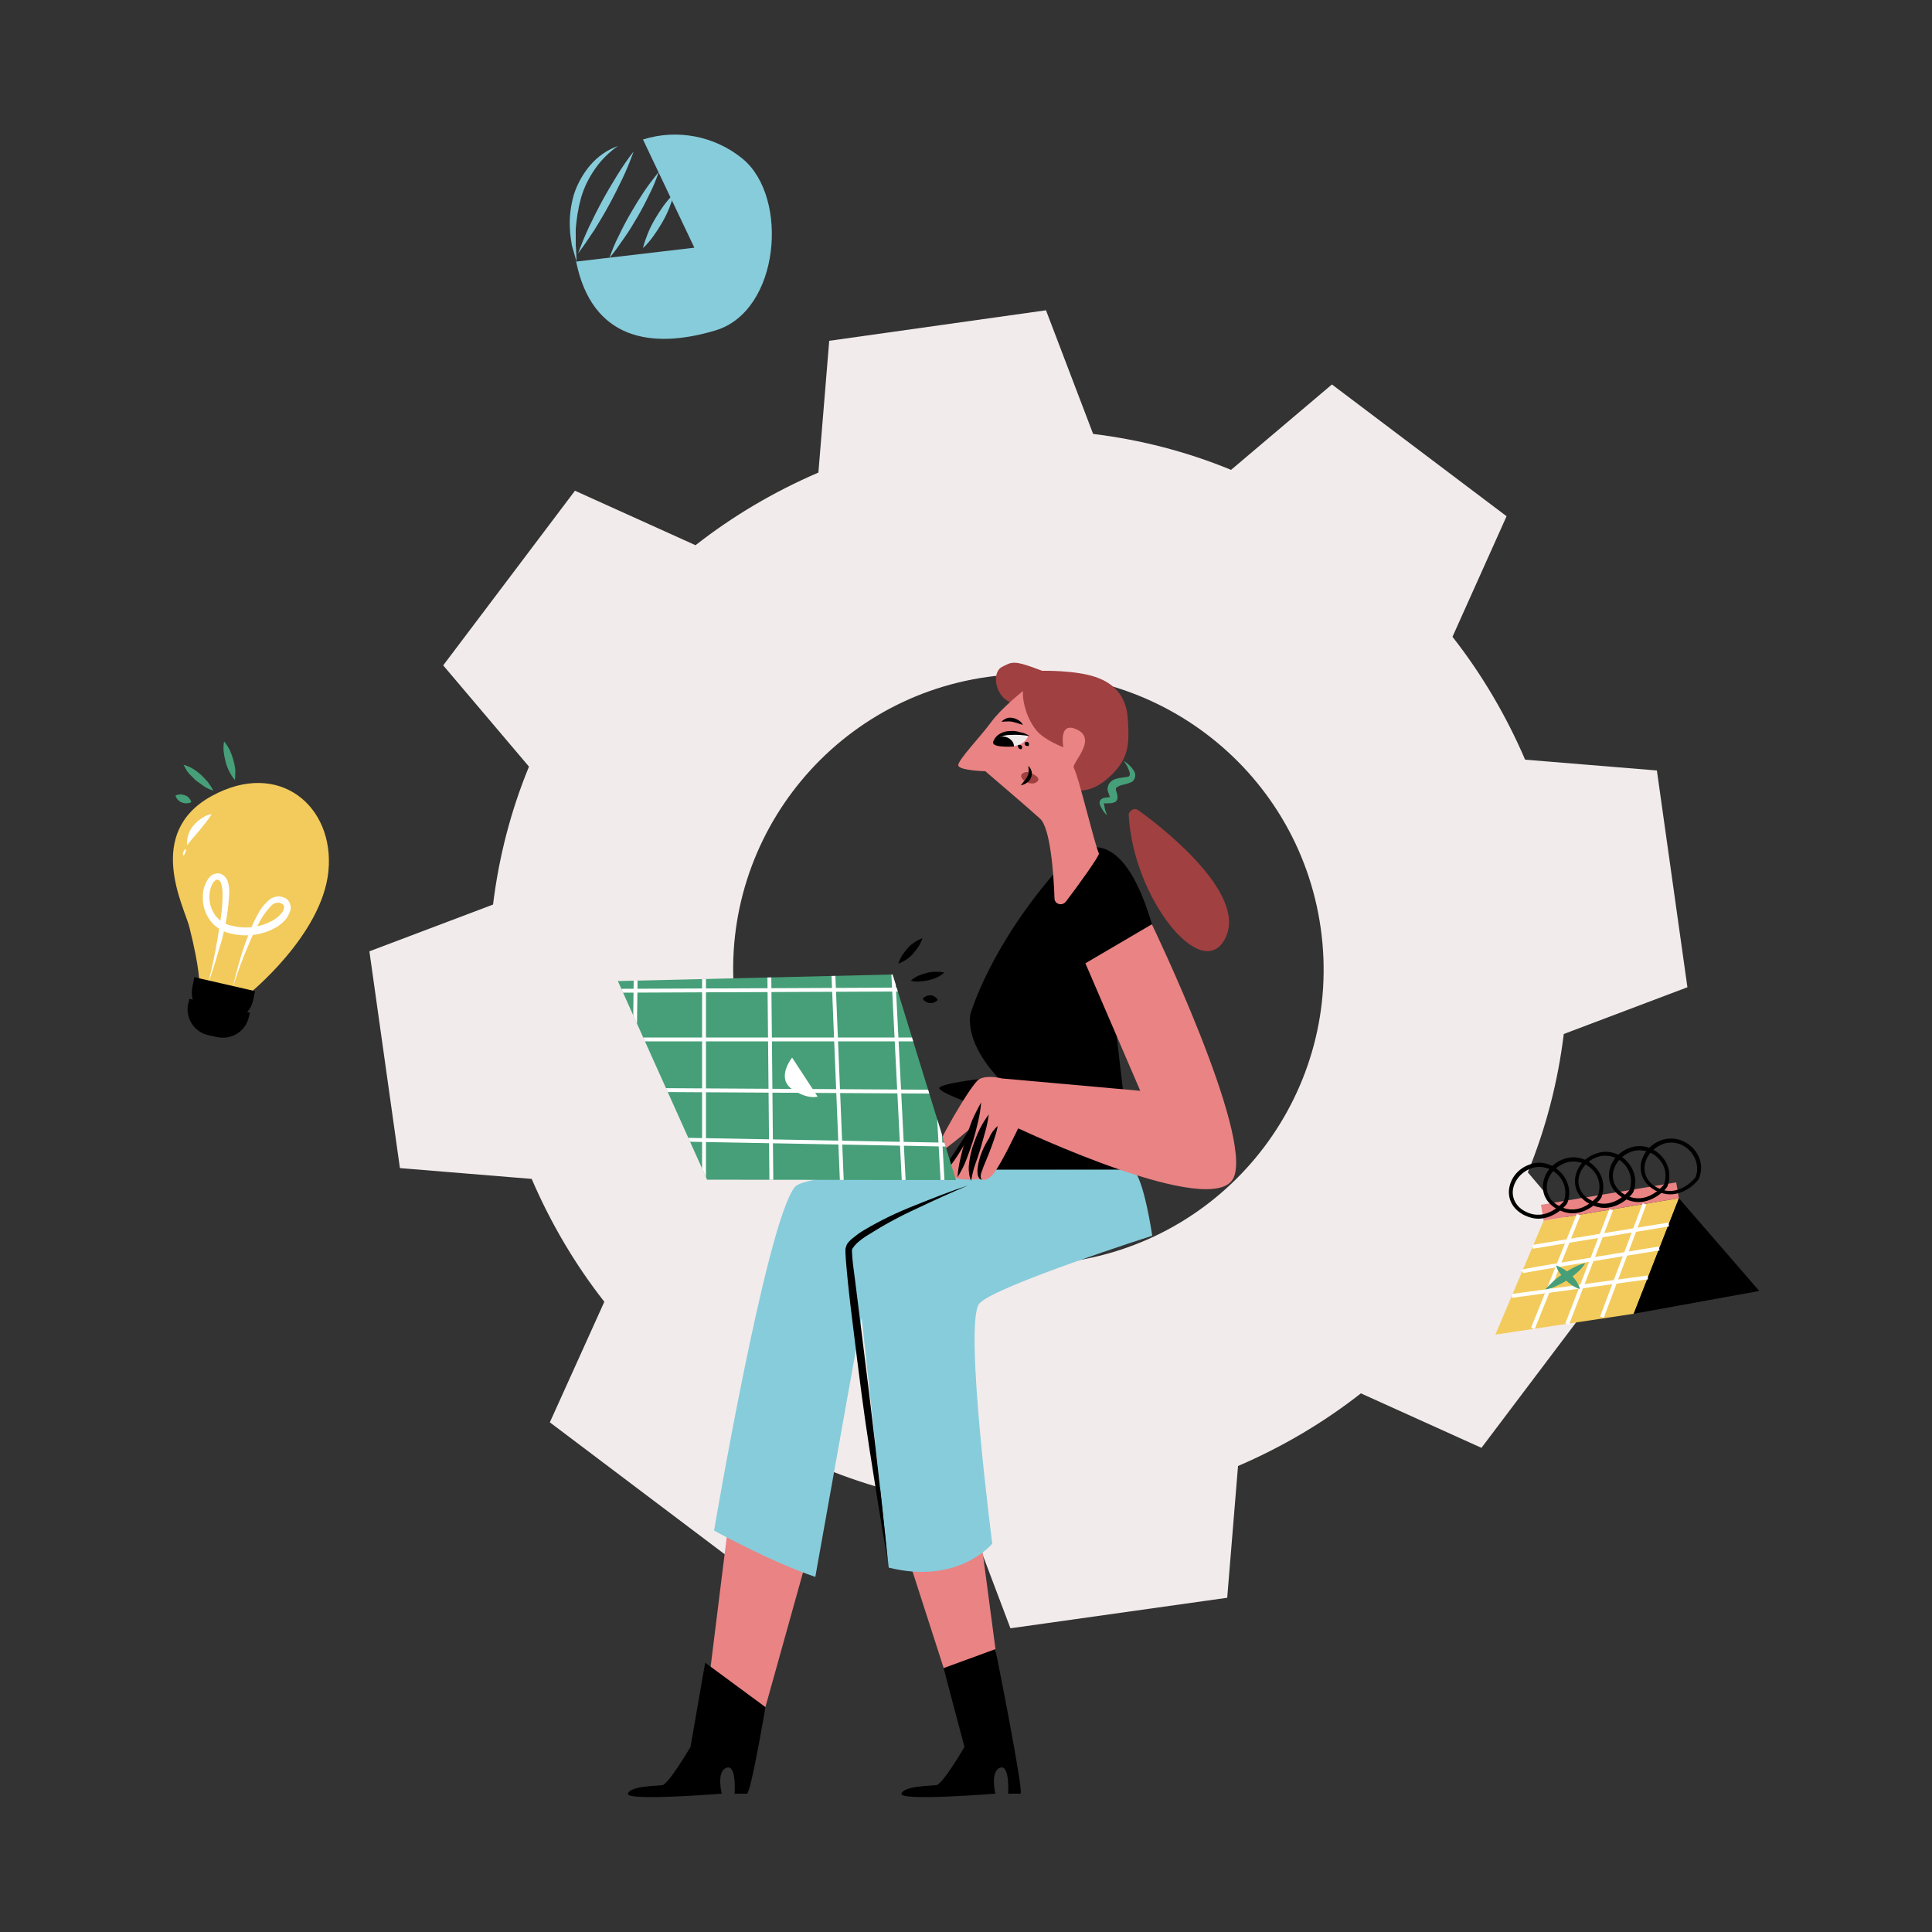 <svg xmlns="http://www.w3.org/2000/svg" xmlns:xlink="http://www.w3.org/1999/xlink" xml:space="preserve" id="Layer_1" x="0" y="0" class="show_show__wrapper__graphic__5Waiy" version="1.1" viewBox="0 0 500 500"><rect x="0" y="0" width="500" height="500" fill="#333333" stroke="none"/><style>.st0{fill:#f2ebeb}.st1{fill:#ea8383}.st2{fill:#000001}.st3{fill:#a04040}.st4{fill:#469f78}.st5{fill:#87ccdb}.st6{fill:#fff}.st8{fill:#f3cb5c}</style><path id="gear" d="M282.9 112.3c12.3 1.5 24.3 4.6 35.7 9.3l26.1-22.1 45.2 34.1-14 31.2c7.6 9.7 13.9 20.4 18.8 31.8l34.1 2.8 7.9 56.1-32 12.1c-1.5 12.3-4.6 24.3-9.3 35.8l22.1 26.1-34.1 45.2-31.2-14.1c-9.7 7.6-20.4 13.9-31.8 18.8l-2.8 34.1-56.1 7.9-12.1-32c-12.3-1.5-24.3-4.6-35.8-9.3l-26.1 22.1-45.2-34.1 14.1-31.2c-7.6-9.7-13.9-20.4-18.8-31.8l-34.1-2.8-7.9-56.1 32-12.1c1.5-12.3 4.6-24.3 9.3-35.7l-22.2-26.2 34.1-45.2 31.2 14.1c9.7-7.6 20.4-13.9 31.8-18.8l2.8-34.1 56.1-7.9 12.2 32zm-27.4 62.9c-41.8 5.9-70.9 44.5-65 86.3s44.5 70.9 86.3 65 70.9-44.5 65-86.3c-5.9-41.7-44.5-70.8-86.3-65z" class="st0"/><g id="character"><path d="m231.3 391.6 15.6 48.4 11.9-4.4-6.1-46zm-20.4 4.3-14.6 52.3-13.7-6.3 7.8-62.8z" class="st1"/><path d="M257.6 426.8s7.5 37.4 6.5 37.4h-3.2s.5-7.7-2.1-6.7-1.2 6.7-1.2 6.7-24.9 2-24.3 0 7.3-2 9-2.2 7.3-9.9 7.3-9.9l-5.4-20.4 13.4-4.9zm-59.5 15s-3.8 22.4-4.8 22.4h-3.2s.6-7.7-2.1-6.7-1.2 6.7-1.2 6.7-24.9 2-24.3 0 7.3-2 8.9-2.2 7.3-9.9 7.3-9.9l3.8-21.8 15.6 11.5zM289 268.2l4 34.5-49.1.2s15.5-22.7 14.1-24.3-7.8-8.6-6.9-16c0 0 4.9-17.8 23.5-38.6 0 0 13.8-17.7 23.5 15.1 0 .1.7 0-9.1 29.1z" class="st2"/><path d="M269.7 173.6s8.5-.2 13.8 1.6 8.1 5.4 8.4 11.1c.4 6 .2 9.7-3.8 13.8s-8.8 6.6-15.5 2.1-6.4-18.7-10.8-20.3-5.2-7.9-2.5-9.3 3.1-1.8 10.4 1z" class="st3"/><path d="M275.8 233.4c-.6.7-1.6.8-2.3.3-.4-.3-.6-.7-.6-1.2-.2-6.5-1.1-18.2-3.7-20.6S255 199.6 255 199.6s-6.8-.2-7-1.5 5.8-7.5 8.5-11.2c2.7-3.7 8.3-8.1 8.3-8.1-.3.7.1 6.1 3.4 10.2 2 2.5 7 4.4 7 4.4s-1.4-7.1 3.7-4.5-1.7 8.7-1 9.8c1.3 2.4 5.2 19.2 6.5 22.2.1.7-5.9 9-8.6 12.5z" class="st1"/><path d="M266.6 200c-.7-.4-1.7-.2-2.2.4-.8 1.2 2.3 3.2 3.9 2s-1.7-2.4-1.7-2.4z" class="st3"/><path d="M266.1 198.2c.9.8 1.2 2 .7 3.1-.2.5-.6 1-1.1 1.3-.2.2-.5.3-.7.4-.3.1-.5.2-.8.2.2-.2.3-.4.5-.6.1-.2.3-.4.5-.6.3-.4.5-.7.7-1.1.2-.4.3-.8.3-1.3 0-.4 0-.9-.1-1.4z" class="st2"/><path d="M290.8 196.9c.8.5 1.5 1.1 2.1 1.8.3.4.6.8.8 1.3.2.6.1 1.4-.3 1.9-.2.3-.5.5-.8.6s-.5.2-.8.3l-1.2.3c-.4.1-.8.2-1.1.4-.2.1-.5.2-.6.4l-.1.1v.4c.1.4.2.8.3 1.1l.1.5v.7c-.1.3-.2.5-.4.7-.1.1-.2.2-.3.2l-.3.1c-.5.2-1.1.2-1.6.2h-.9s0-.2 0 0 0 .4.1.6c.1.9.4 1.7.7 2.5-.7-.6-1.2-1.4-1.6-2.2-.1-.2-.2-.5-.3-.7-.1-.4 0-.9.3-1.2.3-.2.6-.4.9-.4.2-.1.5-.1.7-.1.3 0 .7-.1 1-.2h-.1l-.1.1-.1-.2c-.2-.4-.3-.9-.5-1.4-.1-.3-.1-.7 0-1 .1-.4.2-.8.5-1.1.4-.5.9-.8 1.5-1 .5-.1.9-.3 1.4-.3l1.3-.2c.3 0 .5-.1.8-.2.1-.1.2-.2.2-.6 0-.4-.2-.7-.3-1.1-.3-.9-.8-1.6-1.3-2.3z" class="st4"/><path d="M294.6 209.7s28.5 19.8 22.7 32.7-24.2-9.9-25.2-31.7c-.1-.1 1-2.1 2.5-1z" class="st3"/><path d="M264.7 187.6c-.9-.3-1.8-.6-2.7-.8-.4-.1-.9-.1-1.3-.1-.5 0-1 .1-1.5.1.3-.4.8-.7 1.3-.9s1.1-.2 1.6-.1 1 .3 1.5.6.9.7 1.1 1.2z" class="st2"/><path d="M253.5 337.3c4.1-4.5 44.7-17.5 44.7-17.5s-2.2-15.1-5-17.1h-34.3s-49.5 0-53.2 4.5c-7.4 9.2-20.9 88.9-20.9 88.9s14.4 8 26.2 12l12-67.1 7 64.7c18.1 4.5 26.8-6.2 26.8-6.2s-7.5-57.7-3.3-62.2z" class="st5"/><path d="M250.5 306.8c-4.5 1.9-8.9 3.9-13.3 6-4.4 2-8.6 4.3-12.7 6.9-1 .6-1.9 1.3-2.8 2.1-.4.4-.7.8-1 1.2-.1.2-.2.3-.2.5v.7c.1 2.3.5 4.8.8 7.2l1.8 14.4c1.2 9.6 2.4 19.3 3.5 28.9s2.2 19.3 3.1 29c-1.7-9.6-3.2-19.2-4.7-28.8s-2.7-19.2-3.9-28.9c-.6-4.8-1.2-9.6-1.7-14.5-.2-2.4-.5-4.8-.6-7.3v-1c.1-.4.2-.8.4-1.2.4-.6.9-1.1 1.4-1.5 1-.8 2-1.6 3.1-2.2 4.2-2.5 8.6-4.6 13.2-6.4 4.5-1.8 9-3.6 13.6-5.1zm.6-21.3s-7.5-2.6-8-3.8 10.8-2.5 10.8-2.5l-2.8 6.3z" class="st2"/><path d="M259.3 279.1s-3.8-1-5.9.2-11.7 18-11.2 19.1 10-7.3 10-7.3-3.5 7.8-7.9 12.6c-1.4 1.6 3.3 1.2 3.3 1.2s1.2.7 6 .2c0 0 1.6 1.2 3.7-1.6s6.2-11.5 6.2-11.5l15.7 4.8c0 .1-14.2-9.7-19.9-17.7z" class="st1"/><path d="M258.2 291.4c-.2 1.3-.6 2.5-1 3.7s-.9 2.4-1.3 3.5l-1.4 3.4c-.2.6-.4 1.1-.6 1.7-.1.3-.1.6-.1.8 0 .3.1.6.3.8-.4 0-.7-.3-.8-.6-.2-.3-.3-.7-.3-1-.1-.7 0-1.3.1-2 .2-1.3.6-2.6 1.1-3.8.5-1.2 1.1-2.3 1.8-3.4.4-1.1 1.2-2.2 2.2-3.1zm-2.3-3c-.2 1.5-.5 3-.9 4.4s-.8 2.9-1.2 4.3-.9 2.8-1.4 4.2c-.5 1.4-.8 2.8-1.1 4.3-.6-1.5-.7-3.1-.5-4.6s.5-3 1-4.5c.5-1.4 1-2.8 1.7-4.2.7-1.4 1.5-2.7 2.4-3.9zm-2-3.1c-.1 1.7-.4 3.4-.8 5.1-.4 1.7-.8 3.3-1.3 4.9s-1.1 3.2-1.7 4.8c-.6 1.6-1.4 3.1-2.3 4.6.1-1.7.4-3.4.8-5.1.4-1.7.8-3.3 1.3-4.9s1.1-3.2 1.7-4.8c.7-1.6 1.5-3.1 2.3-4.6z" class="st2"/><g id="device"><path d="m183 305.3-23.1-51.4 71.1-1.7 16.4 53.2z" class="st4"/><path d="m205 273.7 6.6 10.1s-2.6.9-6.7-2 .1-8.1.1-8.1z" class="st6"/><defs><path id="SVGID_1_" d="m183 305.3-23.1-51.4 71.1-1.7 16.4 53.2z"/></defs><clipPath id="SVGID_2_"><use xlink:href="#SVGID_1_" overflow="visible"/></clipPath><g clip-path="url(#SVGID_2_)"><path d="M143.4 334c-.3 0-.5-.2-.5-.5l7.5-184.3c0-.3.2-.5.5-.5s.5.2.5.5l-7.5 184.3c0 .3-.2.6-.5.5 0 .1 0 0 0 0zm20.1 0c-.3 0-.5-.2-.5-.5l2.3-183.9c0-.3.2-.5.5-.5s.5.2.5.5l-2.3 184c0 .2-.2.5-.5.4zm18.7 0c-.3 0-.5-.2-.5-.5V149.6c0-.3.2-.5.5-.5s.5.2.5.5v183.9c0 .3-.3.5-.5.5zm17.7 0c-.3 0-.5-.2-.5-.5l-1.8-184c0-.3.2-.5.5-.5s.5.2.5.5l1.8 184c0 .3-.2.5-.5.5zm19.1 0c-.3 0-.5-.2-.5-.5L211 149.7c0-.3.2-.5.5-.5s.5.2.5.5l7.5 183.9c0 .2-.2.4-.5.4zm16.3.1c-.3 0-.5-.2-.5-.5l-9.3-183.9c0-.3.2-.5.5-.5s.5.1.5.4v.1l9.3 183.9c0 .2-.2.5-.5.5zm10.2 0c-.3 0-.5-.2-.5-.5l-10.3-183.9c0-.3.2-.5.5-.5s.5.1.5.4v.1L246 333.6c0 .2-.2.5-.5.5zm8.9 0c-.3 0-.5-.2-.5-.5l-7.5-183.9c0-.3.2-.5.5-.5s.5.2.5.5l7.5 183.9c0 .2-.2.5-.5.5z" class="st6"/><path d="M326.5 207H85.8c-.3 0-.5-.2-.5-.5s.2-.5.5-.5h240.7c.3 0 .5.2.5.5s-.3.5-.5.5zm-2.8-9.1-237.6-2.3c-.3 0-.5-.2-.5-.5s.2-.5.5-.5l237.6 2.3c.3 0 .5.2.5.5 0 .2-.2.4-.5.5zM270 183.1H86.1c-.3 0-.5-.2-.5-.5s.2-.5.5-.5H270c.3 0 .5.2.5.5 0 .2-.2.4-.5.5zM86 170.8c-.3 0-.5-.2-.5-.5s.2-.5.5-.5l184-1.3c.3 0 .5.2.5.5s-.2.5-.5.5l-184 1.3zm.1-10.2c-.3 0-.5-.2-.5-.5s.2-.5.5-.5l183.9-5.7c.3 0 .5.2.5.5s-.2.5-.5.5l-183.9 5.7zm.1-11.1c-.3 0-.5-.2-.5-.5s.2-.5.5-.5l183.9-7.1c.3 0 .5.2.5.5s-.2.5-.5.5l-183.9 7.1zm0-7.1c-.3 0-.5-.2-.5-.5s.2-.5.5-.5l183.9-7.8c.3 0 .5.2.5.5s-.2.5-.5.5l-183.9 7.8zm0-8.9c-.3 0-.5-.2-.5-.5s.2-.5.5-.5l183.9-5.7c.3 0 .5.2.5.5s-.2.5-.5.5l-183.9 5.7zM371 299.1l-302.9-5.7c-.3 0-.5-.2-.5-.5s.2-.5.5-.5l302.9 5.7c.3 0 .5.2.5.5s-.2.5-.5.5zm0-15.3L68.7 282c-.3 0-.5-.2-.5-.5s.2-.5.5-.5l302.3 1.8c.3 0 .5.2.5.5s-.2.5-.5.5zm0-14.3H68.7c-.3 0-.5-.2-.5-.5s.2-.5.5-.5H371c.3 0 .5.2.5.5s-.2.5-.5.5zM68.6 257.3c-.3 0-.5-.2-.5-.5s.2-.5.5-.5L371 255c.3 0 .5.2.5.5s-.2.5-.5.5l-302.4 1.3zm.1-10.3c-.3 0-.5-.2-.5-.5s.2-.5.5-.5l302.3-5.7c.3 0 .5.2.5.5s-.2.5-.5.5L68.7 247zm.1-11c-.3 0-.5-.2-.5-.5s.2-.5.5-.5l302.3-7.1c.3 0 .5.2.5.5s-.2.5-.5.5L68.8 236zm0-7.1c-.3 0-.5-.2-.5-.5s.2-.5.5-.5l302.3-7.9c.3 0 .5.2.5.5s-.2.5-.5.5l-302.3 7.9zm0-9c-.3 0-.5-.2-.5-.5s.2-.5.5-.5l302.3-5.7c.3 0 .5.2.5.5s-.2.5-.5.5l-302.3 5.7z" class="st6"/><path d="M258.3 341.2c-.3 0-.5-.2-.5-.5l7.5-184.3c0-.3.2-.5.5-.5s.5.2.5.5l-7.5 184.3c0 .3-.2.5-.5.5zm20.1 0c-.3 0-.5-.2-.5-.5l2.3-183.9c0-.3.2-.5.5-.5s.5.2.5.5l-2.3 183.9c0 .3-.2.5-.5.5zm18.7 0c-.3 0-.5-.2-.5-.5V156.8c0-.3.2-.5.5-.5s.5.2.5.5v183.9c0 .3-.3.5-.5.5zm17.7 0c-.3 0-.5-.2-.5-.5l-1.8-184c0-.3.2-.5.5-.5s.5.2.5.4l1.8 184c0 .4-.2.6-.5.6zm19.1 0c-.3 0-.5-.2-.5-.5L326 156.8c0-.3.2-.5.5-.5s.5.2.5.5l7.5 183.9c0 .3-.2.5-.6.5zm16.3.1c-.3 0-.5-.2-.5-.5l-9.3-183.9c0-.3.2-.5.5-.5s.5.2.5.4l9.3 183.9c0 .3-.2.5-.5.6zm10.2 0c-.3 0-.5-.2-.5-.5l-10.3-183.9c0-.3.2-.5.5-.5s.5.2.5.5l10.3 183.9c0 .2-.2.4-.5.5.1 0 .1 0 0 0zm8.9 0c-.3 0-.5-.2-.5-.5l-7.5-183.9c0-.3.2-.5.5-.5s.5.2.5.5l7.5 183.9c0 .2-.2.4-.5.5z" class="st6"/></g></g><path d="M232.5 249.4c.2-.8.6-1.5 1-2.2.4-.6.9-1.2 1.4-1.8s1.1-1.1 1.7-1.5c.7-.5 1.4-.8 2.1-1.1-.2.8-.6 1.5-1 2.2-.4.6-.9 1.2-1.4 1.8s-1.1 1.1-1.7 1.5c-.6.4-1.3.8-2.1 1.1zm3.2 4.4c.6-.5 1.3-1 2-1.3s1.4-.5 2.1-.7c.7-.2 1.5-.3 2.2-.3.8 0 1.6 0 2.4.2-.6.5-1.3 1-2 1.3-1.4.6-2.8.9-4.4 1-.8.1-1.5 0-2.3-.2zm3.1 4.6c.3-.3.7-.5 1.1-.7.3-.1.7-.1 1-.1s.7.1.9.3c.4.2.7.5.9.9-.3.3-.7.5-1.1.7-.7.2-1.4.1-1.9-.2-.4-.2-.7-.5-.9-.9z" class="st2"/><path d="M298.1 239.2s26.1 54.1 21.2 65.5-55.8-12.7-55.8-12.7l-4.2-12.9 35.8 3.2-14.2-33 17.2-10.1z" class="st1"/><path d="M266.1 190.5s-6.5-2.8-9 1.8c0 0 6.8 2.8 9-1.8z" class="st0"/><path d="M266.5 190.5c-1.7-.3-3.4-.4-5.1-.3-1.7 0-3.3.7-4.4 2 .2-.9.8-1.7 1.6-2.2.8-.5 1.7-.8 2.7-.8.9-.1 1.8 0 2.7.3.9.1 1.7.5 2.5 1zm-.4 2.6c-.1 0-.3-.1-.5-.1-.1 0-.2 0-.2-.1-.2-.2-.3-.5-.2-.7.2-.2.6-.3.9-.1.1.1.2.2.2.4 0 .3 0 .5-.2.6zm-1.8.8c-.3 0-.5-.1-.7-.3-.1-.1-.1-.3-.2-.7.2-.1.4-.2.6-.1.2 0 .3.1.4.2.2.2.2.6-.1.9z" class="st2"/><path d="M257.5 191.4c.9-.8 2.2-1 3.3-.5 1.8.9 1.6 2.3 1.6 2.3s-7.3.5-4.9-1.8z" class="st2"/></g><g id="light"><path d="M51.6 254.8s.2-3.8-2.6-14.9c-1.3-5.2-11.7-24.3 5.8-33.9s31.8 2.7 30.2 19.4-20.9 32.1-20.9 32.1l-12.5-2.7z" class="st8"/><path d="M53.9 254.5c.9-3.9 1.8-7.7 2.4-11.6.3-1.9.7-3.9.9-5.8.3-1.9.4-3.9.4-5.8 0-.9-.1-1.8-.4-2.7-.1-.4-.3-.7-.5-.8s-.4-.2-.7-.1c-.4.1-1 .8-1.3 1.6s-.5 1.7-.5 2.6c-.1 1.8.5 3.5 1.5 5 1.1 1.4 2.6 2.4 4.4 2.7 3.6.9 7.4.4 10.7-1.5.8-.5 1.4-1 2-1.7.5-.5.8-1.2.7-1.9-.1-.3-.3-.5-.5-.6s-.3-.2-.5-.2c-.2-.1-.3-.1-.5-.1-.8 0-1.5.4-2 1-1.3 1.4-2.4 3-3.2 4.7-.9 1.7-1.8 3.5-2.5 5.3-1.6 3.6-2.9 7.3-4.1 11.1.9-3.9 1.9-7.7 3.2-11.4.7-1.9 1.4-3.7 2.2-5.5.4-.9.9-1.8 1.4-2.7s1.2-1.8 1.9-2.5c.4-.4.8-.8 1.3-1.1.6-.3 1.2-.5 1.8-.5.3 0 .6 0 .9.1l.9.3c.6.3 1.1.9 1.3 1.6.2.7.2 1.4-.1 2-.2.6-.5 1.1-.8 1.6-.7.9-1.5 1.6-2.4 2.2-1.8 1.1-3.8 1.8-5.9 2.1s-4.2.2-6.2-.3c-2.2-.5-4.1-1.7-5.4-3.5-1.3-1.8-1.9-4-1.8-6.2 0-1.1.2-2.2.7-3.2.2-.5.5-1.1.9-1.5.4-.6 1-1 1.7-1.1.7-.2 1.5 0 2.1.5.5.4.9 1 1.1 1.7.3 1 .4 2.1.3 3.2-.2 4-.9 8-1.9 11.8-1.1 3.7-2.2 7.5-3.5 11.2z" class="st6"/><path d="m50.3 252.9 15.7 3.6-.5 2.4c-.8 3.7-4.5 6-8.2 5.2l-2.3-.5c-3.7-.8-6-4.5-5.2-8.2l.5-2.5z" class="st2"/><path d="m49 258.5 15.7 3.6-.3 1.1c-.8 3.7-4.5 6-8.2 5.2l-2.3-.5c-3.7-.8-6-4.5-5.2-8.2.1 0 .3-1.2.3-1.2z" class="st2"/><path d="M60.8 201.9c-.6-.7-1.1-1.5-1.5-2.3s-.7-1.6-.9-2.4c-.2-.8-.4-1.7-.5-2.6-.1-.9-.1-1.8.1-2.7.6.7 1.1 1.5 1.5 2.3.7 1.6 1.2 3.3 1.4 5 0 .9 0 1.8-.1 2.7zm-5.6 2.7c-.9-.3-1.7-.6-2.4-1.1l-2.1-1.5-1.8-1.8c-.6-.7-1-1.5-1.4-2.3.9.3 1.7.6 2.5 1.1.7.4 1.4 1 2 1.5.6.6 1.2 1.2 1.8 1.9.5.7 1 1.4 1.4 2.2zm-5.7 3c-.4.2-.9.3-1.3.3s-.8-.1-1.1-.2c-.8-.3-1.4-.9-1.7-1.8.4-.2.9-.3 1.3-.3s.8.1 1.1.2c.4.1.7.3 1 .6.4.4.6.8.7 1.2z" class="st4"/><path d="M54.8 210.7c-1 1.6-2.1 2.8-3.1 4.1l-1.6 1.9c-.6.6-1 1.3-1.7 2-.1-1.9.5-3.8 1.8-5.2.6-.7 1.3-1.3 2.1-1.8.7-.5 1.6-.9 2.5-1zm-6.9 9.1s-.8.9-.5 1.5 1.1-2.1.5-1.5z" class="st6"/></g><g id="chart"><path d="M166.4 36.1c8.9-2.8 18.6-.9 25.8 5 12.1 10 9.6 39.4-7 44.4s-32 2.4-36.1-17.8l30.6-3.6-13.3-28z" class="st5"/><path d="M159.9 37.8c-2.3 1.6-4.3 3.6-5.9 5.9-1.6 2.3-2.8 4.7-3.6 7.4l-.5 2c-.2.7-.2 1.4-.4 2-.2 1.4-.4 2.8-.5 4.1v4.2c.1 1.4.2 2.8.2 4.3l-1.2-4.2c-.2-1.4-.5-2.9-.5-4.3-.2-3 .2-5.9 1-8.8.9-2.8 2.4-5.5 4.3-7.7s4.3-3.9 7.1-4.9zm6.5 26.4c.3-1.3.8-2.6 1.3-3.9.5-1.2 1.1-2.4 1.8-3.6.7-1.2 1.4-2.3 2.2-3.4.8-1.1 1.7-2.2 2.7-3.1-.3 1.3-.8 2.6-1.3 3.9-.5 1.2-1.1 2.4-1.8 3.6-.7 1.2-1.4 2.3-2.2 3.4-.8 1.1-1.7 2.2-2.7 3.1zm-8.7 2.6c.7-2 1.5-4 2.5-5.9.9-1.9 1.9-3.8 3-5.7s2.2-3.7 3.4-5.5 2.5-3.5 3.9-5.2c-.7 2-1.5 4-2.5 5.9-.9 1.9-1.9 3.8-3 5.7s-2.2 3.7-3.4 5.4c-1.3 1.9-2.5 3.6-3.9 5.3z" class="st5"/><path d="M149.6 65.6c.9-2.4 1.8-4.7 2.9-7 1.1-2.3 2.2-4.5 3.4-6.7s2.5-4.4 3.8-6.5 2.7-4.2 4.3-6.2c-.9 2.4-1.8 4.7-2.9 7-1.1 2.3-2.2 4.5-3.4 6.7s-2.5 4.4-3.8 6.5c-1.4 2.1-2.8 4.2-4.3 6.2z" class="st5"/></g><g id="calendar"><path d="m387 345.4 12.5-29.5 35-5.8-11.7 29.9z" class="st8"/><path d="m455.3 334.1-20.8-24-11.7 29.9z" class="st2"/><path d="m399.5 315.9-.7-4.1 35-5.8.7 4.1z" class="st1"/><path d="m396.251 343.582 11.828-29.411.928.373-11.828 29.41zm8.862-1.099 11.388-29.584.933.359-11.387 29.584zm8.997-1.782 11.01-29.3.936.353-11.01 29.299z" class="st6"/><path d="m396.56 322.185 35.227-5.79.162.986-35.227 5.79zm-2.36 7.315-.2-.5-.5-.2c.2-.3.2-.4 35.8-6.2l.2 1c-9.5 1.5-34.4 5.6-35.3 5.9zm-2.991 5.384 35.175-4.79.135.992-35.175 4.789z" class="st6"/><path d="M398.1 315.4c-1.1 0-2.3-.3-3.6-.9-2.7-1.4-4.1-3.6-4-6.3.2-3 2.2-5.7 5.3-6.8 2.8-1.1 5.8-.3 8 1.9 2.2 2.2 2.9 5.3 1.8 8.1l-.1.1c.1.1-3 3.9-7.4 3.9zm.3-13.4c-.7 0-1.5.1-2.2.4-2.7 1-4.5 3.4-4.7 5.9-.1 2.2 1.1 4.2 3.4 5.3 5.2 2.6 9.3-2.1 9.8-2.7.9-2.4.3-5.1-1.6-6.9-1.3-1.3-3-2-4.7-2z" class="st2"/><path d="M406.9 314c-1.1 0-2.3-.3-3.6-.9-2.7-1.4-4.1-3.6-4-6.3.2-3 2.2-5.7 5.3-6.8 2.8-1.1 6-.3 8.1 1.9 2.2 2.2 2.8 5.3 1.7 8.1l-.1.1c.1.1-3 3.9-7.4 3.9zm.3-13.4c-.8 0-1.5.1-2.2.4-2.7 1-4.5 3.4-4.7 5.9-.1 2.2 1.1 4.2 3.4 5.3 5.2 2.7 9.3-2.1 9.8-2.7.9-2.4.4-5-1.5-6.9-1.3-1.3-3-2-4.8-2z" class="st2"/><path d="M415.2 312.6c-1.1 0-2.3-.3-3.6-.9-2.7-1.4-4.1-3.6-4-6.3.2-3 2.2-5.7 5.3-6.8 2.8-1.1 5.9-.4 8 1.8 2.2 2.2 2.9 5.3 1.8 8.1l-.1.1c.1.2-3 4-7.4 4zm.3-13.5c-.8 0-1.5.1-2.3.4-2.7 1-4.5 3.4-4.7 5.9-.1 2.2 1.1 4.2 3.4 5.3 5.2 2.7 9.3-2.1 9.8-2.7.9-2.4.3-5.1-1.6-7-1.2-1.2-2.9-1.9-4.6-1.9z" class="st2"/><path d="M424 311.1c-1.1 0-2.3-.3-3.6-.9-2.7-1.4-4.1-3.6-4-6.3.2-3 2.2-5.7 5.3-6.8 2.8-1.1 6-.3 8.1 1.9 2.2 2.2 2.8 5.3 1.7 8.1l-.1.1c.1.1-3 3.9-7.4 3.9zm.3-13.4c-.8 0-1.5.1-2.2.4-2.7 1-4.5 3.4-4.7 5.9-.1 2.2 1.1 4.2 3.4 5.3 5.2 2.7 9.3-2.1 9.8-2.7.9-2.4.4-5-1.5-6.9-1.3-1.3-3-2-4.8-2z" class="st2"/><path d="M432.2 309.1c-1.1 0-2.3-.3-3.6-.9-2.7-1.4-4.1-3.7-4-6.4.2-2.9 2.3-5.6 5.3-6.7 2.8-1 5.9-.3 8.1 1.9 2.2 2.2 2.8 5.2 1.7 8l-.1.1c.1.2-3 4-7.4 4zm.3-13.4c-.7 0-1.5.1-2.2.4-2.6 1-4.5 3.3-4.7 5.9-.1 2.3 1.1 4.3 3.4 5.4 5.2 2.7 9.3-2.1 9.8-2.7.9-2.4.3-5-1.5-6.9-1.3-1.4-3.1-2.1-4.8-2.1z" class="st2"/><path d="M402.7 327.5c.7.2 1.4.6 2.1 1 1.2.8 2.3 1.8 3.1 3 .4.6.8 1.3 1 2.1-.7-.2-1.4-.5-2.1-1-.6-.4-1.2-.9-1.7-1.4s-1-1.1-1.4-1.7c-.5-.6-.8-1.3-1-2z" class="st4"/><path d="M399.9 333.7c.7-.8 1.5-1.5 2.2-2.2.8-.7 1.6-1.3 2.5-1.9s1.8-1.1 2.7-1.6c1-.5 2-.9 3-1.1-.6.9-1.3 1.7-2.1 2.4s-1.6 1.4-2.5 1.9c-.9.6-1.8 1.1-2.7 1.5-1 .5-2 .9-3.1 1z" class="st4"/></g></svg>